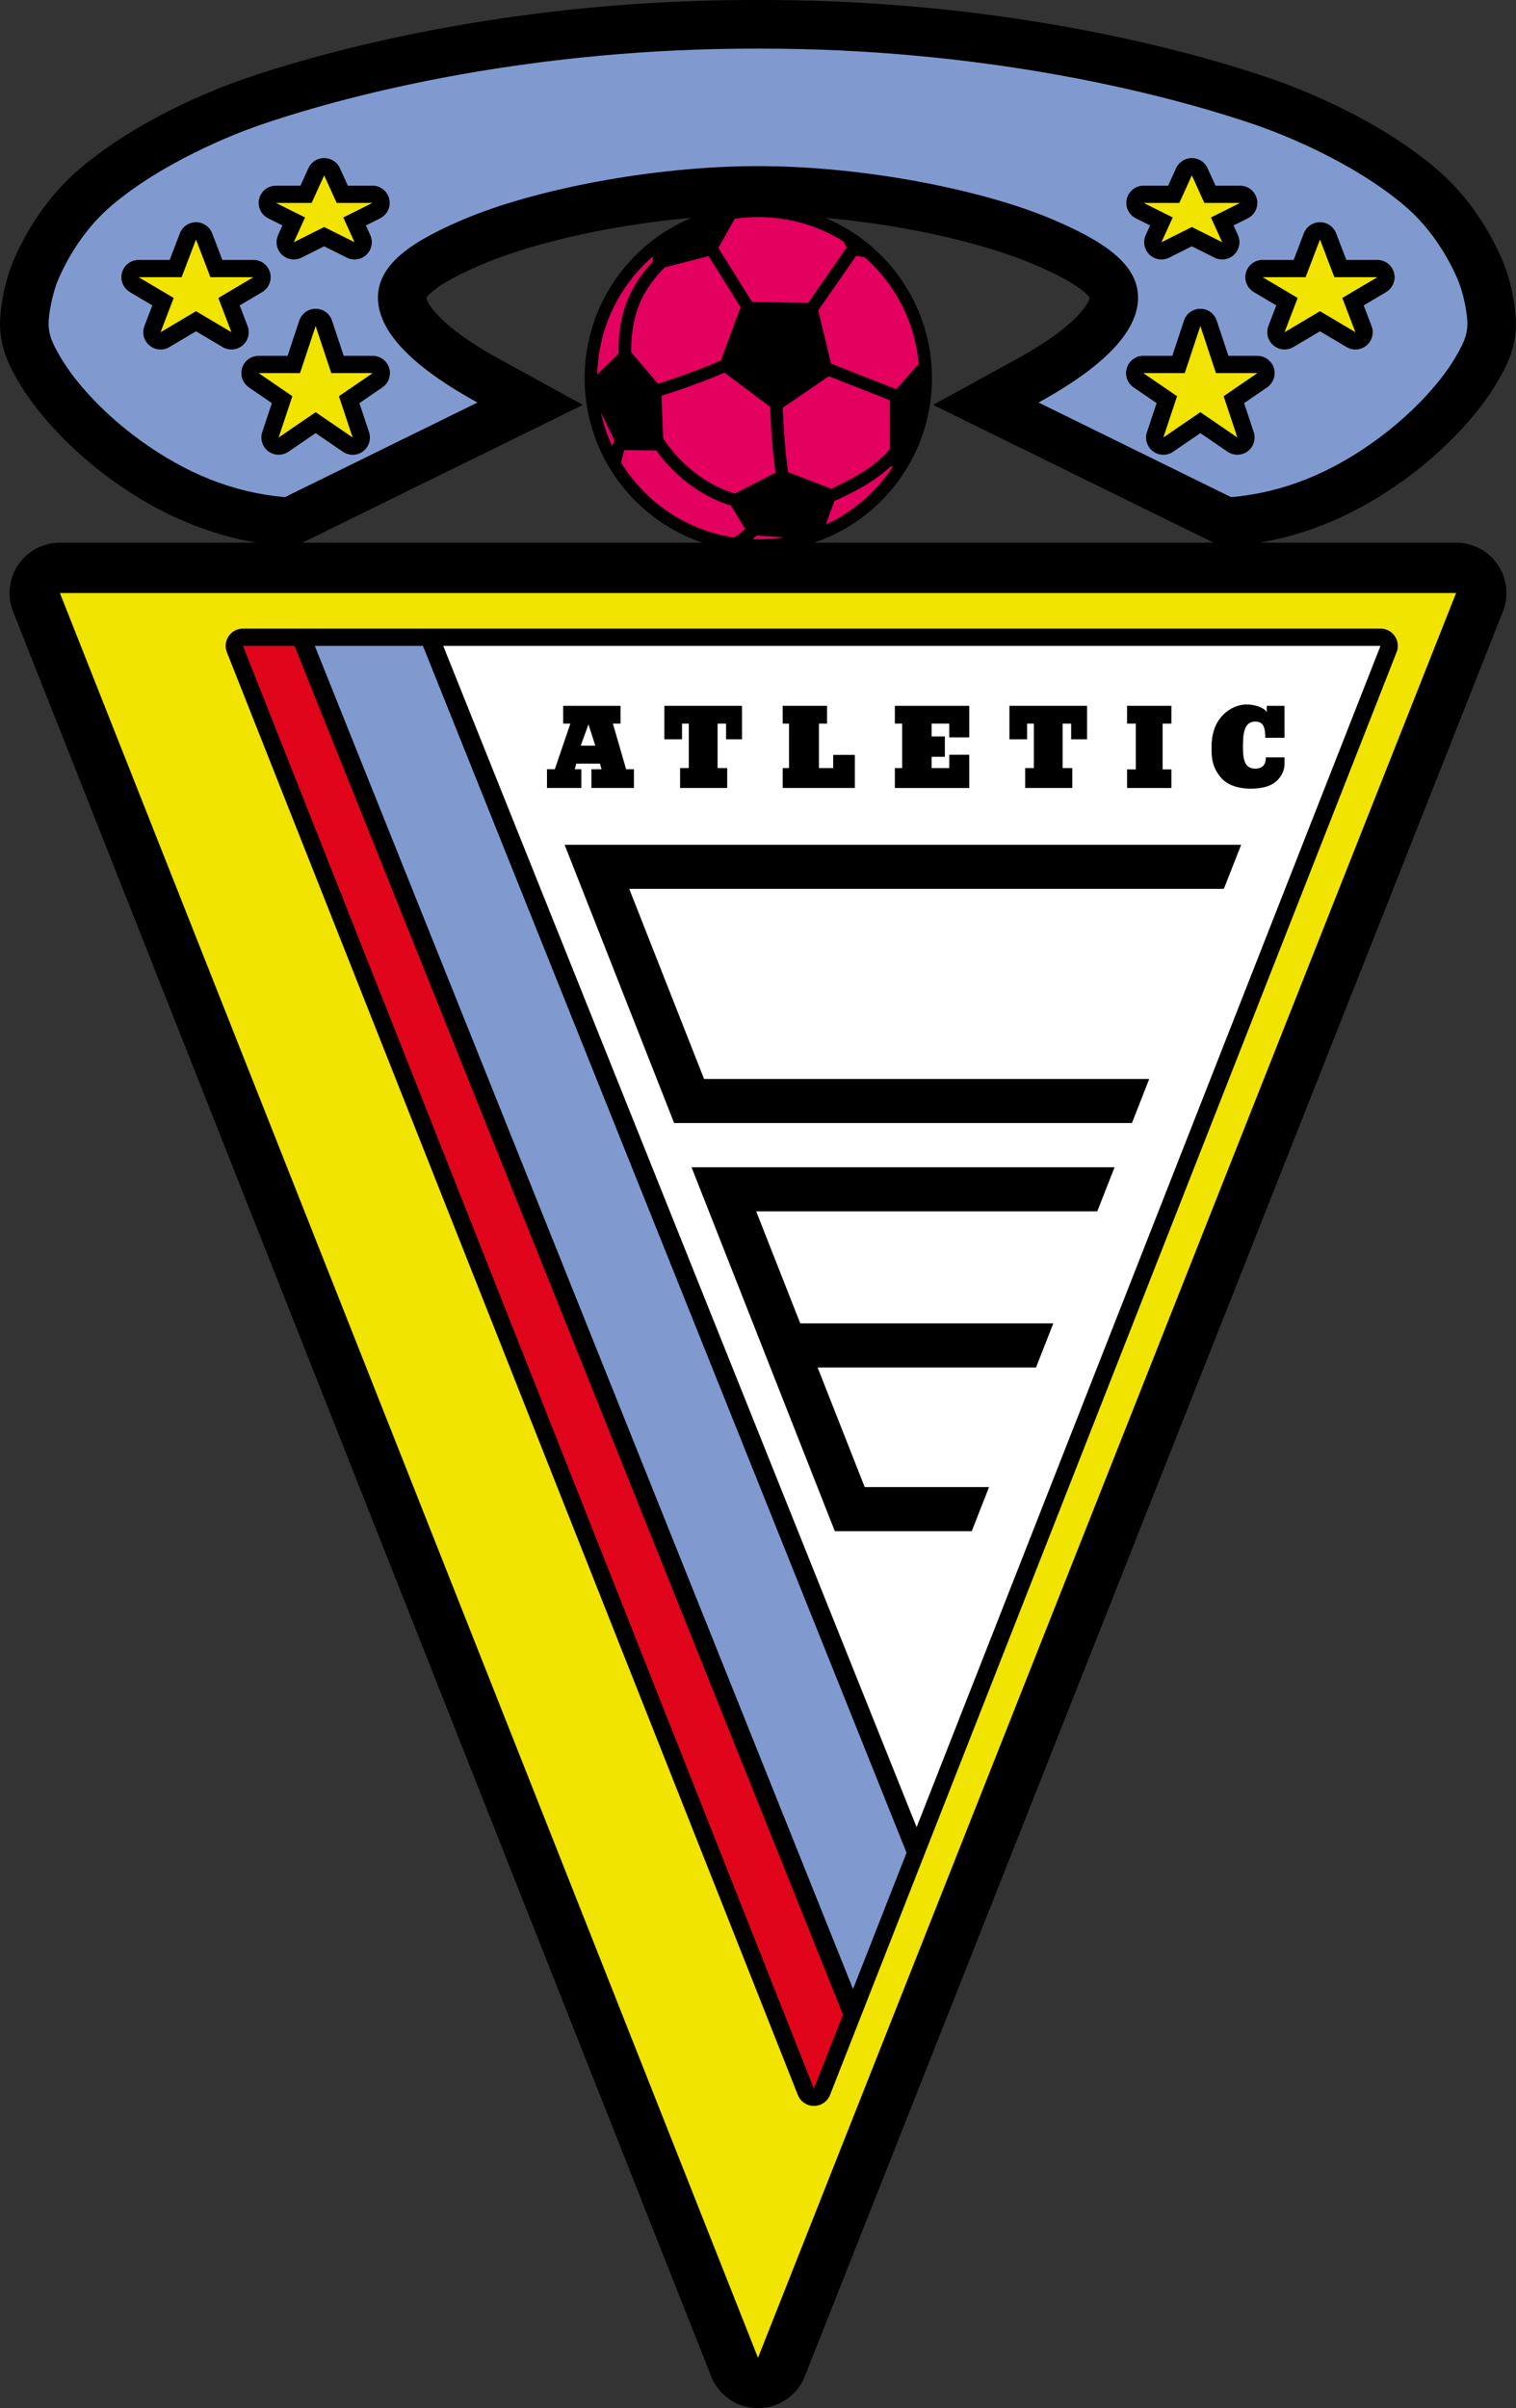 <?xml version="1.0" encoding="UTF-8"?>
<svg xmlns="http://www.w3.org/2000/svg" xmlns:xlink="http://www.w3.org/1999/xlink" width="347.05pt" height="551.02pt" viewBox="0 0 347.05 551.02" version="1.1">
<rect x="0" y="0" width="347.05" height="551.02" fill="#333333" stroke="none"/>
<defs>
<clipPath id="clip1">
  <path d="M 0 0 L 347.051 0 L 347.051 551.02 L 0 551.02 Z M 0 0 "/>
</clipPath>
</defs>
<g id="surface1">
<g clip-path="url(#clip1)" clip-rule="nonzero">
<path style=" stroke:none;fill-rule:nonzero;fill:rgb(0%,0%,0%);fill-opacity:1;" d="M 186.395 124.168 C 192.219 122.184 197.441 118.898 201.699 114.645 C 208.895 107.449 213.344 97.512 213.344 86.535 C 213.344 75.559 208.895 65.621 201.699 58.43 C 198.066 54.797 193.734 51.867 188.926 49.852 C 195.184 50.406 201.469 51.258 207.512 52.355 C 218.855 54.414 229.234 57.309 236.844 60.566 C 241.535 62.574 245.473 64.555 247.91 66.59 C 248.844 67.367 249.402 67.898 249.402 68.074 C 249.406 68.734 248.844 69.812 247.348 71.527 C 244.641 74.629 239.938 78.215 232.422 82.332 L 213.602 92.641 L 232.855 102.094 L 276.949 123.746 L 277.805 124.168 Z M 70.098 123.746 L 114.191 102.094 L 133.445 92.641 L 114.629 82.332 C 107.109 78.215 102.406 74.629 99.699 71.527 C 98.203 69.812 97.645 68.734 97.645 68.074 C 97.645 67.898 98.203 67.367 99.137 66.59 C 101.578 64.555 105.516 62.574 110.207 60.566 C 117.812 57.309 128.195 54.414 139.535 52.355 C 145.633 51.246 151.977 50.391 158.297 49.84 C 153.473 51.855 149.125 54.789 145.484 58.43 C 138.289 65.621 133.84 75.559 133.84 86.535 C 133.84 97.512 138.289 107.449 145.484 114.645 C 149.742 118.898 154.965 122.184 160.789 124.168 L 69.242 124.168 Z M 321.57 109.727 C 325.871 106.602 329.945 103.031 333.496 99.352 C 337.164 95.551 340.289 91.574 342.559 87.77 C 343.695 85.867 344.652 84.145 345.469 82.105 C 346.477 79.574 347.047 77.023 347.047 74.066 C 347.051 72.273 346.723 69.227 346.031 66.184 C 345.488 63.832 344.715 61.273 343.672 58.941 C 341.969 55.141 339.824 51.301 337.184 47.695 C 334.762 44.387 331.918 41.246 328.617 38.461 C 323.277 33.953 317.371 30.195 311.777 27.164 C 303.238 22.531 295.18 19.438 291.258 18.09 C 277.992 13.523 258.449 8.223 234.473 4.543 C 216.594 1.797 196.059 -0.047 173.523 0 C 150.992 -0.047 130.453 1.797 112.578 4.543 C 88.594 8.223 69.055 13.523 55.789 18.09 C 51.867 19.438 43.809 22.527 35.27 27.16 C 29.68 30.195 23.773 33.953 18.43 38.461 C 15.129 41.246 12.285 44.387 9.863 47.695 C 7.227 51.301 5.078 55.141 3.375 58.941 C 2.332 61.273 1.555 63.832 1.02 66.184 C 0.324 69.227 -0.004 72.273 0 74.066 C 0.004 77.023 0.574 79.574 1.578 82.105 C 2.395 84.145 3.355 85.867 4.488 87.77 C 6.762 91.574 9.887 95.551 13.551 99.352 C 17.102 103.031 21.176 106.602 25.477 109.727 C 31.344 113.992 37.453 117.426 43.918 120 C 48.754 121.922 53.676 123.316 58.723 124.168 L 13.715 124.168 C 12.305 124.168 10.875 124.43 9.484 124.977 C 3.562 127.312 0.66 134.008 2.996 139.93 L 162.805 543.727 L 162.809 543.727 C 163.938 546.586 166.203 548.988 169.293 550.211 C 175.211 552.547 181.902 549.645 184.242 543.727 L 343.902 140.309 C 344.52 138.895 344.859 137.336 344.859 135.695 C 344.859 129.328 339.699 124.168 333.332 124.168 L 288.324 124.168 C 293.375 123.316 298.297 121.922 303.129 120 C 309.594 117.426 315.703 113.992 321.57 109.727 "/>
</g>
<path style=" stroke:none;fill-rule:nonzero;fill:rgb(50.2%,60.399%,81.2%);fill-opacity:1;" d="M 173.523 38.012 C 149.52 38 122.078 43.363 105.844 50.312 C 94.734 55.066 86.543 60.234 86.523 68.074 C 86.504 74.402 91.746 82.484 109.305 92.102 L 65.211 113.758 C 53.227 112.695 42.414 108.246 32.023 100.695 C 24.367 95.137 17.684 88.152 14.043 82.055 C 12.266 79.078 11.129 76.891 11.125 74.066 C 11.121 72.109 11.879 67.191 13.543 63.477 C 16.16 57.621 20.105 51.629 25.629 46.965 C 37.441 37 53.535 30.664 59.41 28.645 C 81.84 20.926 122.992 11.02 173.523 11.125 C 224.059 11.02 265.207 20.926 287.637 28.645 C 293.512 30.664 309.605 37 321.418 46.965 C 326.945 51.629 330.887 57.621 333.508 63.477 C 335.172 67.191 335.926 72.109 335.922 74.066 C 335.922 76.891 334.781 79.078 333.004 82.055 C 329.363 88.152 322.68 95.137 315.027 100.695 C 304.637 108.246 293.82 112.695 281.836 113.758 L 237.742 92.102 C 255.301 82.484 260.547 74.402 260.527 68.074 C 260.504 60.234 252.312 55.066 241.203 50.312 C 224.969 43.363 197.527 38 173.523 38.012 "/>
<path style=" stroke:none;fill-rule:nonzero;fill:rgb(94.499%,89.4%,0%);fill-opacity:1;" d="M 173.523 539.492 L 13.715 135.695 L 333.332 135.695 "/>
<path style=" stroke:none;fill-rule:nonzero;fill:rgb(0%,0%,0%);fill-opacity:1;" d="M 182.648 479.359 L 51.941 149.242 C 51.141 147.207 52.137 144.906 54.172 144.102 C 54.648 143.914 55.145 143.824 55.625 143.824 L 316.031 143.824 C 318.219 143.824 319.992 145.598 319.992 147.785 C 319.992 148.387 319.859 148.957 319.621 149.469 L 190.016 479.344 C 189.219 481.375 186.926 482.379 184.891 481.586 C 183.824 481.172 183.043 480.34 182.652 479.355 "/>
<path style=" stroke:none;fill-rule:nonzero;fill:rgb(100%,100%,100%);fill-opacity:1;" d="M 101.469 147.785 L 209.836 418.082 L 316.031 147.785 "/>
<path style=" stroke:none;fill-rule:nonzero;fill:rgb(50.2%,60.399%,81.2%);fill-opacity:1;" d="M 207.535 423.934 L 96.82 147.785 L 72.062 147.785 L 195.281 455.121 Z M 207.535 423.934 "/>
<path style=" stroke:none;fill-rule:nonzero;fill:rgb(88.199%,1.999%,10.599%);fill-opacity:1;" d="M 192.98 460.973 L 67.418 147.785 L 55.625 147.785 L 186.328 477.902 Z M 192.98 460.973 "/>
<path style=" stroke:none;fill-rule:nonzero;fill:rgb(0%,0%,0%);fill-opacity:1;" d="M 204.852 165.57 L 206.523 165.57 L 206.523 175.746 L 204.852 175.746 L 204.852 180.297 L 221.887 180.297 L 221.887 172.691 L 217.309 172.691 L 217.309 175.746 L 213.27 175.746 L 213.27 173.16 L 216.305 173.16 L 216.301 168.5 L 213.27 168.504 L 213.27 165.57 L 217.309 165.57 L 217.309 168.723 L 221.887 168.723 L 221.887 161.5 L 204.852 161.5 "/>
<path style=" stroke:none;fill-rule:nonzero;fill:rgb(0%,0%,0%);fill-opacity:1;" d="M 258.012 165.57 L 260.02 165.57 L 260.02 176.047 L 258.012 176.047 L 258.012 180.297 L 268.16 180.297 L 268.16 176.047 L 266.152 176.047 L 266.152 165.57 L 268.16 165.57 L 268.16 161.5 L 258.012 161.5 "/>
<path style=" stroke:none;fill-rule:nonzero;fill:rgb(0%,0%,0%);fill-opacity:1;" d="M 287.371 165.105 C 289.379 165.102 289.633 166.727 289.66 168.801 L 294.059 168.801 L 294.059 161.5 L 289.992 161.5 L 289.992 162.918 C 289.199 161.727 286.934 161.191 285.402 161.191 C 283.113 161.184 280.902 162.391 279.449 164.18 C 278.035 165.914 277.352 168.188 277.355 170.887 C 277.359 172.91 277.277 175.328 279.52 177.949 C 281.059 179.746 283.723 180.457 286.211 180.453 C 287.82 180.453 289.918 180.285 291.512 179.262 C 293.062 178.266 294.129 176.43 294.059 174.629 L 294.059 173.289 L 289.785 173.289 C 289.785 174.797 289.184 175.875 287.324 175.875 C 284.602 175.875 284.543 173.039 284.547 170.559 C 284.551 167.438 284.988 165.105 287.371 165.105 "/>
<path style=" stroke:none;fill-rule:nonzero;fill:rgb(0%,0%,0%);fill-opacity:1;" d="M 231.082 169.16 L 235.121 169.16 L 235.121 165.57 L 236.676 165.57 L 236.676 175.746 L 234.684 175.746 L 234.684 180.293 L 245.473 180.293 L 245.473 175.746 L 243.262 175.746 L 243.262 165.57 L 245.215 165.57 L 245.215 169.16 L 248.855 169.16 L 248.855 161.5 L 231.082 161.5 "/>
<path style=" stroke:none;fill-rule:nonzero;fill:rgb(0%,0%,0%);fill-opacity:1;" d="M 132.941 170.617 L 134.715 165.75 L 136.285 170.617 Z M 140.309 165.57 L 142.059 165.57 L 142.059 161.5 L 128.922 161.5 L 128.922 165.57 L 130.574 165.57 L 127.012 176.004 L 125.219 176.004 L 125.219 180.293 L 133.082 180.293 L 133.082 176.004 L 131.57 176.004 L 131.926 174.727 L 137.359 174.727 L 137.699 176.004 L 135.391 176.004 L 135.391 180.293 L 145.121 180.293 L 145.121 176.004 L 143.332 176.004 "/>
<path style=" stroke:none;fill-rule:nonzero;fill:rgb(0%,0%,0%);fill-opacity:1;" d="M 190.742 175.746 L 187.473 175.746 L 187.473 165.57 L 189.328 165.57 L 189.328 161.5 L 179.176 161.5 L 179.176 165.57 L 180.629 165.57 L 180.629 175.746 L 179.176 175.746 L 179.176 180.293 L 195.695 180.293 L 195.695 172.73 L 190.742 172.73 "/>
<path style=" stroke:none;fill-rule:nonzero;fill:rgb(0%,0%,0%);fill-opacity:1;" d="M 152.09 169.16 L 156.129 169.16 L 156.129 165.57 L 157.68 165.57 L 157.68 175.746 L 155.691 175.746 L 155.691 180.293 L 166.477 180.293 L 166.477 175.746 L 164.27 175.746 L 164.27 165.57 L 166.219 165.57 L 166.219 169.16 L 169.859 169.16 L 169.859 161.5 L 152.09 161.5 "/>
<path style=" stroke:none;fill-rule:nonzero;fill:rgb(0%,0%,0%);fill-opacity:1;" d="M 154.328 256.965 L 129.254 193.293 L 284.133 193.293 L 280.168 203.379 L 144.047 203.379 L 161.176 246.875 L 263.09 246.875 L 259.129 256.965 "/>
<path style=" stroke:none;fill-rule:nonzero;fill:rgb(0%,0%,0%);fill-opacity:1;" d="M 158.312 267.078 L 255.156 267.078 L 251.195 277.168 L 173.109 277.168 L 183.199 302.801 L 241.133 302.801 L 237.172 312.887 L 187.172 312.887 L 197.953 340.266 L 226.418 340.266 L 222.457 350.352 L 191.109 350.352 "/>
<path style=" stroke:none;fill-rule:nonzero;fill:rgb(89.4%,0%,37.299%);fill-opacity:1;" d="M 172.258 123.383 C 172.699 123.398 173.145 123.406 173.59 123.406 C 175.586 123.406 177.547 123.246 179.457 122.941 L 173.195 122.547 C 172.891 122.828 172.578 123.105 172.258 123.383 "/>
<path style=" stroke:none;fill-rule:nonzero;fill:rgb(89.4%,0%,37.299%);fill-opacity:1;" d="M 197.125 108.25 C 199.797 106.598 201.973 104.828 203.727 102.785 L 203.727 91.586 L 189.742 86.09 L 179.191 93.289 C 179.242 94.715 179.312 96.188 179.402 97.695 C 179.602 101.016 179.918 104.484 180.414 108.035 L 190.27 111.824 C 192.852 110.656 195.129 109.484 197.125 108.25 "/>
<path style=" stroke:none;fill-rule:nonzero;fill:rgb(89.4%,0%,37.299%);fill-opacity:1;" d="M 197.938 58.848 L 195.996 58.539 L 187.324 71.012 L 190.246 83.195 L 205.184 89.066 L 210.316 83.246 C 209.461 73.551 204.844 64.926 197.938 58.848 "/>
<path style=" stroke:none;fill-rule:nonzero;fill:rgb(89.4%,0%,37.299%);fill-opacity:1;" d="M 198.637 110.695 C 196.402 112.074 193.875 113.363 191.016 114.641 L 189.062 120.012 C 195.309 117.117 200.613 112.527 204.375 106.832 L 203.996 106.648 C 202.441 108.109 200.664 109.438 198.637 110.695 "/>
<path style=" stroke:none;fill-rule:nonzero;fill:rgb(89.4%,0%,37.299%);fill-opacity:1;" d="M 158.32 111.168 C 155.234 108.957 152.465 106.191 150.227 103.066 L 142.902 102.98 C 142.691 103.684 142.516 104.391 142.363 105.105 C 142.309 105.367 142.258 105.633 142.211 105.898 C 147.793 114.922 157.16 121.363 168.094 123 C 168.379 122.789 168.664 122.578 168.941 122.363 C 169.516 121.922 170.07 121.473 170.594 121.016 L 167.332 115.68 C 164.172 114.723 161.109 113.172 158.32 111.168 "/>
<path style=" stroke:none;fill-rule:nonzero;fill:rgb(89.4%,0%,37.299%);fill-opacity:1;" d="M 165.855 85.266 C 164.215 85.969 162.527 86.648 160.793 87.309 C 157.855 88.43 154.734 89.512 151.422 90.559 L 151.824 100.316 C 153.992 103.617 156.809 106.543 159.996 108.824 C 162.559 110.664 165.348 112.078 168.219 112.941 L 177.531 108.16 C 177.039 104.602 176.73 101.152 176.531 97.863 C 176.434 96.246 176.363 94.652 176.309 93.102 "/>
<path style=" stroke:none;fill-rule:nonzero;fill:rgb(89.4%,0%,37.299%);fill-opacity:1;" d="M 144.465 80.547 L 150.621 87.797 C 153.812 86.789 156.859 85.73 159.77 84.617 C 161.59 83.922 163.34 83.215 165.02 82.496 L 169.535 70.297 L 162.219 58.594 L 152.18 61.172 C 149.938 63.461 148.047 65.883 146.711 68.816 C 145.285 71.938 144.465 75.688 144.465 80.547 "/>
<path style=" stroke:none;fill-rule:nonzero;fill:rgb(89.4%,0%,37.299%);fill-opacity:1;" d="M 184.984 69.328 L 193.84 56.594 L 193.086 55.234 C 187.426 51.703 180.746 49.664 173.59 49.664 C 171.758 49.664 169.957 49.801 168.195 50.059 L 164.449 56.73 L 172.152 69.055 "/>
<path style=" stroke:none;fill-rule:nonzero;fill:rgb(89.4%,0%,37.299%);fill-opacity:1;" d="M 149.461 59.855 L 149.449 58.668 C 141.855 65.258 136.98 74.895 136.73 85.676 L 141.594 80.93 C 141.547 75.441 142.473 71.191 144.098 67.625 C 145.461 64.633 147.301 62.156 149.461 59.855 "/>
<path style=" stroke:none;fill-rule:nonzero;fill:rgb(89.4%,0%,37.299%);fill-opacity:1;" d="M 140.16 102.105 C 140.305 101.637 140.453 101.172 140.621 100.711 L 137.551 94.336 C 138.133 97.047 139.016 99.648 140.16 102.105 "/>
<path style=" stroke:none;fill-rule:nonzero;fill:rgb(0%,0%,0%);fill-opacity:1;" d="M 74.207 56.355 L 69.023 58.949 C 67.074 59.922 64.703 59.133 63.727 57.184 C 63.176 56.078 63.191 54.844 63.66 53.797 L 63.652 53.793 L 64.656 51.582 L 61.398 49.953 C 59.449 48.98 58.66 46.609 59.633 44.66 C 60.324 43.281 61.719 42.48 63.164 42.48 L 68.789 42.48 L 70.602 38.496 C 71.5 36.504 73.844 35.617 75.832 36.516 C 76.75 36.93 77.434 37.648 77.816 38.496 L 79.625 42.48 L 85.254 42.48 C 87.434 42.48 89.203 44.246 89.203 46.426 C 89.203 48.02 88.258 49.391 86.902 50.016 L 83.762 51.582 L 84.766 53.793 C 85.664 55.785 84.777 58.129 82.785 59.023 C 81.562 59.574 80.211 59.453 79.141 58.82 "/>
<path style=" stroke:none;fill-rule:nonzero;fill:rgb(0%,0%,0%);fill-opacity:1;" d="M 38.848 59.477 L 41.172 53.395 C 41.559 52.379 42.363 51.523 43.461 51.105 C 45.508 50.328 47.793 51.352 48.57 53.395 L 50.898 59.477 L 57.738 59.477 C 59.184 59.379 60.629 60.082 61.414 61.41 C 62.523 63.289 61.902 65.719 60.02 66.828 L 54.875 69.879 L 56.68 74.602 L 56.68 74.605 C 57.09 75.688 57.023 76.945 56.387 78.023 C 55.277 79.902 52.848 80.527 50.969 79.418 L 44.871 75.805 L 38.914 79.336 C 37.891 79.996 36.578 80.176 35.352 79.711 C 33.309 78.934 32.285 76.645 33.062 74.602 L 34.867 69.879 L 29.723 66.828 L 29.727 66.82 C 28.566 66.137 27.789 64.871 27.789 63.426 C 27.789 61.242 29.555 59.477 31.734 59.477 "/>
<path style=" stroke:none;fill-rule:nonzero;fill:rgb(0%,0%,0%);fill-opacity:1;" d="M 65.836 81.422 L 68.508 73.363 C 68.887 72.219 69.785 71.258 71.02 70.848 C 73.09 70.164 75.32 71.289 76.004 73.355 L 78.684 81.422 L 85.074 81.422 C 86.414 81.34 87.766 81.949 88.582 83.141 C 89.812 84.945 89.348 87.406 87.543 88.637 L 82.273 92.242 L 84.391 98.609 C 84.871 99.797 84.773 101.195 83.996 102.336 C 82.766 104.141 80.305 104.605 78.5 103.371 L 72.258 99.098 L 66.016 103.371 L 66.012 103.363 C 65.031 104.031 63.762 104.254 62.547 103.852 C 60.48 103.168 59.355 100.938 60.039 98.867 L 62.242 92.242 L 56.973 88.637 L 56.977 88.629 C 55.938 87.918 55.254 86.723 55.254 85.367 C 55.254 83.191 57.02 81.422 59.203 81.422 "/>
<path style=" stroke:none;fill-rule:nonzero;fill:rgb(94.499%,89.4%,0%);fill-opacity:1;" d="M 72.258 74.598 L 68.68 85.371 L 59.203 85.367 L 66.926 90.656 L 63.789 100.105 L 72.258 94.309 L 80.73 100.105 L 77.59 90.656 L 85.316 85.367 L 75.836 85.371 "/>
<path style=" stroke:none;fill-rule:nonzero;fill:rgb(94.499%,89.4%,0%);fill-opacity:1;" d="M 44.871 54.805 L 41.574 63.426 L 31.734 63.426 L 39.758 68.176 L 36.762 76.012 L 44.871 71.207 L 52.98 76.012 L 49.984 68.176 L 58.008 63.426 L 48.168 63.426 "/>
<path style=" stroke:none;fill-rule:nonzero;fill:rgb(94.499%,89.4%,0%);fill-opacity:1;" d="M 74.207 51.945 L 67.258 55.422 L 69.832 49.758 L 63.164 46.426 L 71.344 46.426 L 74.207 40.121 L 77.074 46.426 L 85.254 46.426 L 78.586 49.758 L 81.16 55.422 "/>
<path style=" stroke:none;fill-rule:nonzero;fill:rgb(0%,0%,0%);fill-opacity:1;" d="M 272.84 56.355 L 278.027 58.949 C 279.977 59.922 282.344 59.133 283.32 57.184 C 283.871 56.078 283.855 54.844 283.391 53.797 L 283.398 53.793 L 282.391 51.582 L 285.648 49.953 C 287.598 48.98 288.391 46.609 287.414 44.66 C 286.723 43.281 285.332 42.48 283.887 42.48 L 278.258 42.48 L 276.445 38.496 C 275.547 36.504 273.207 35.617 271.215 36.516 C 270.297 36.93 269.613 37.648 269.234 38.496 L 269.23 38.496 L 267.422 42.48 L 261.797 42.48 C 259.613 42.48 257.844 44.246 257.844 46.426 C 257.844 48.02 258.789 49.391 260.148 50.016 L 263.285 51.582 L 262.281 53.793 C 261.387 55.785 262.273 58.129 264.262 59.023 C 265.484 59.574 266.836 59.453 267.906 58.82 "/>
<path style=" stroke:none;fill-rule:nonzero;fill:rgb(0%,0%,0%);fill-opacity:1;" d="M 308.203 59.477 L 305.879 53.395 C 305.488 52.379 304.68 51.523 303.586 51.105 C 301.539 50.328 299.254 51.352 298.473 53.395 L 296.152 59.477 L 289.309 59.477 C 287.863 59.379 286.422 60.082 285.633 61.41 C 284.523 63.289 285.145 65.719 287.027 66.828 L 292.172 69.879 L 290.367 74.602 L 290.371 74.605 C 289.957 75.688 290.023 76.945 290.664 78.023 C 291.77 79.902 294.199 80.527 296.078 79.418 L 302.176 75.805 L 308.137 79.336 C 309.156 79.996 310.469 80.176 311.695 79.711 C 313.738 78.934 314.766 76.645 313.984 74.602 L 312.18 69.879 L 317.324 66.828 L 317.316 66.82 C 318.48 66.137 319.262 64.871 319.262 63.426 C 319.262 61.242 317.492 59.477 315.312 59.477 "/>
<path style=" stroke:none;fill-rule:nonzero;fill:rgb(0%,0%,0%);fill-opacity:1;" d="M 281.215 81.422 L 278.535 73.363 C 278.16 72.219 277.266 71.258 276.027 70.848 C 273.961 70.164 271.727 71.289 271.043 73.355 L 268.367 81.422 L 261.977 81.422 C 260.633 81.34 259.281 81.949 258.469 83.141 C 257.238 84.945 257.699 87.406 259.504 88.637 L 264.773 92.242 L 262.66 98.609 C 262.176 99.797 262.273 101.195 263.051 102.336 C 264.285 104.141 266.742 104.605 268.547 103.371 L 274.789 99.098 L 281.031 103.371 L 281.039 103.363 C 282.016 104.031 283.285 104.254 284.5 103.852 C 286.566 103.168 287.691 100.938 287.008 98.867 L 284.805 92.242 L 290.074 88.637 L 290.07 88.629 C 291.109 87.918 291.793 86.723 291.793 85.367 C 291.793 83.191 290.027 81.422 287.844 81.422 "/>
<path style=" stroke:none;fill-rule:nonzero;fill:rgb(94.499%,89.4%,0%);fill-opacity:1;" d="M 274.789 74.598 L 278.367 85.371 L 287.844 85.367 L 280.121 90.656 L 283.262 100.105 L 274.789 94.309 L 266.32 100.105 L 269.457 90.656 L 261.73 85.367 L 271.215 85.371 "/>
<path style=" stroke:none;fill-rule:nonzero;fill:rgb(94.499%,89.4%,0%);fill-opacity:1;" d="M 302.176 54.805 L 305.473 63.426 L 315.312 63.426 L 307.289 68.176 L 310.285 76.012 L 302.176 71.207 L 294.066 76.012 L 297.062 68.176 L 289.039 63.426 L 298.879 63.426 "/>
<path style=" stroke:none;fill-rule:nonzero;fill:rgb(94.499%,89.4%,0%);fill-opacity:1;" d="M 272.84 51.945 L 279.789 55.422 L 277.215 49.758 L 283.887 46.426 L 275.703 46.426 L 272.84 40.121 L 269.977 46.426 L 261.797 46.426 L 268.461 49.758 L 265.891 55.422 "/>
</g>
</svg>
